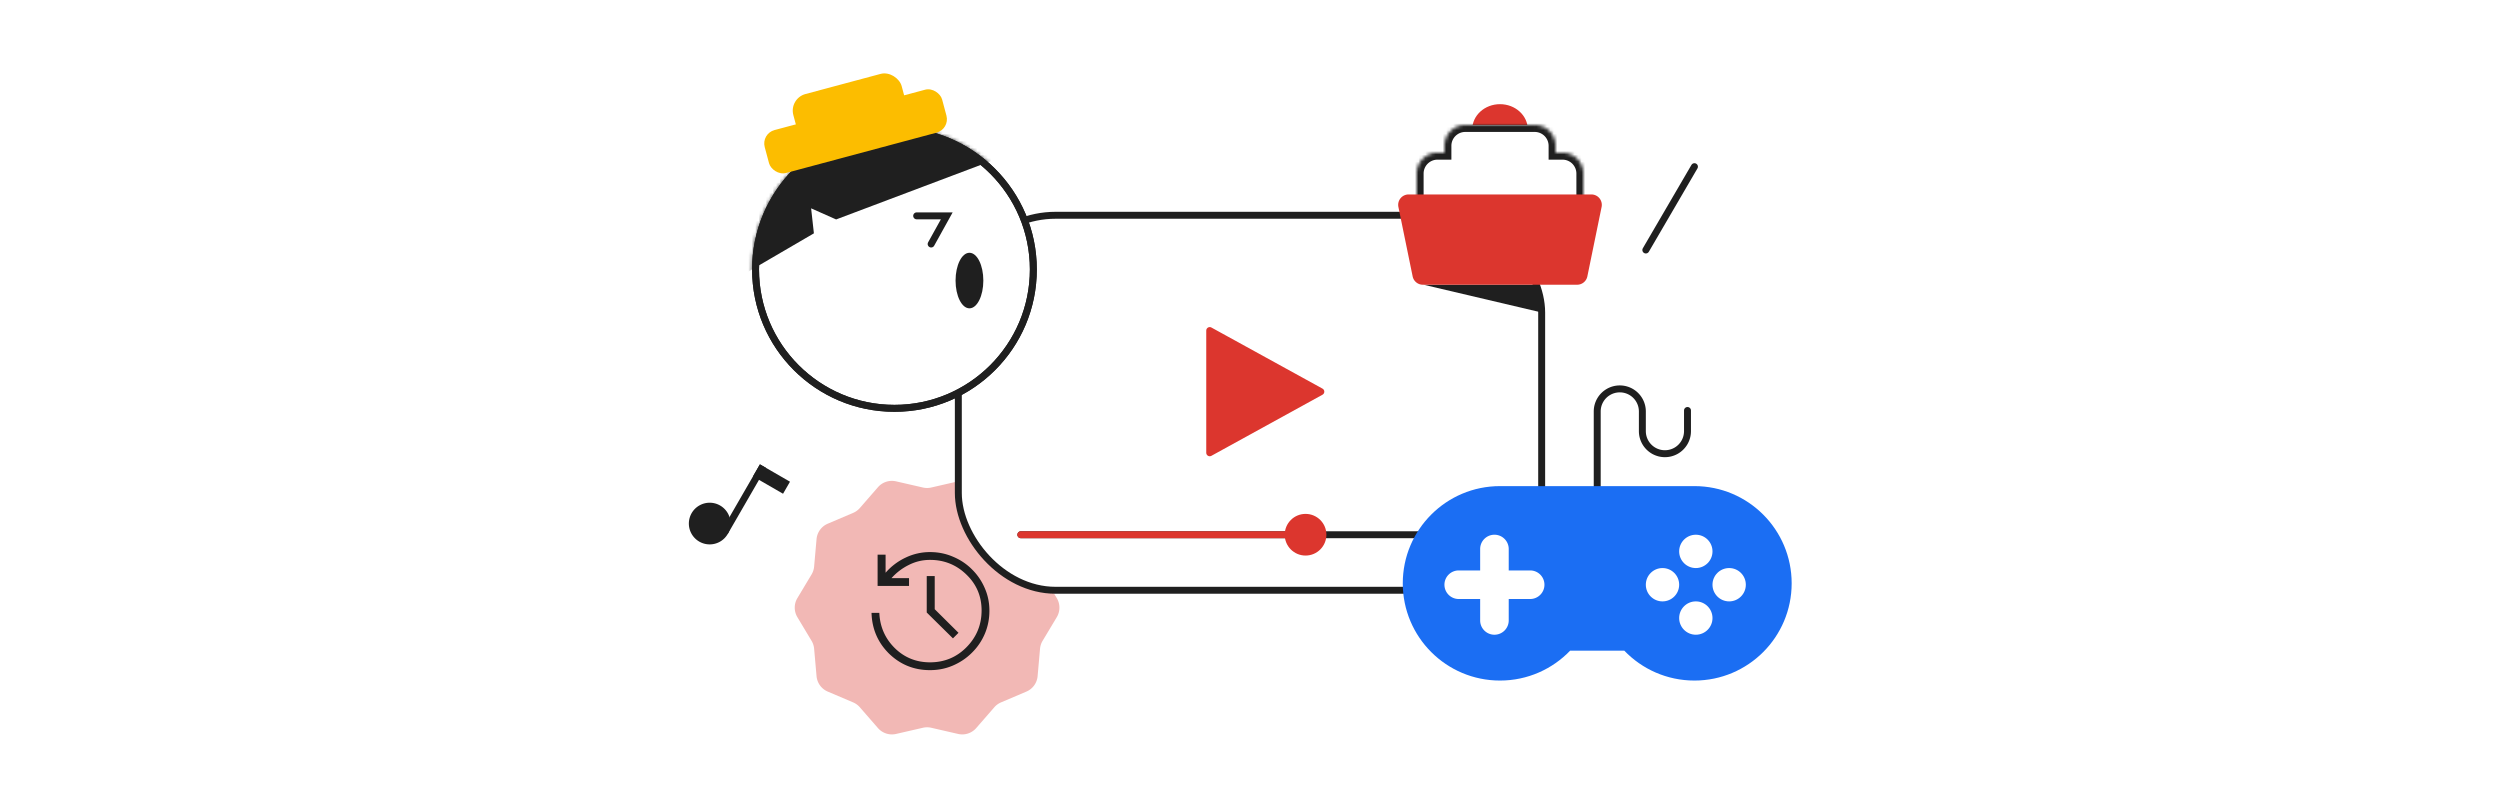 <svg width="720" height="230" viewBox="0 0 720 230" fill="none" xmlns="http://www.w3.org/2000/svg"><g clip-path="url(#a)"><path d="M229.644 172.257a5.332 5.332 0 0 0 0 5.486l4.084 6.811c.415.692.668 1.469.739 2.273l.699 7.911a5.334 5.334 0 0 0 3.224 4.438l7.308 3.11a5.335 5.335 0 0 1 1.934 1.405l5.215 5.989a5.335 5.335 0 0 0 5.217 1.695l7.74-1.78a5.328 5.328 0 0 1 2.39 0l7.74 1.78a5.335 5.335 0 0 0 5.217-1.695l5.215-5.989a5.335 5.335 0 0 1 1.934-1.405l7.308-3.11a5.334 5.334 0 0 0 3.224-4.438l.699-7.911a5.331 5.331 0 0 1 .739-2.273l4.084-6.811a5.332 5.332 0 0 0 0-5.486l-4.084-6.81a5.34 5.34 0 0 1-.739-2.274l-.699-7.911a5.334 5.334 0 0 0-3.224-4.438l-7.308-3.109a5.335 5.335 0 0 1-1.934-1.405l-5.215-5.989a5.333 5.333 0 0 0-5.217-1.695l-7.74 1.779a5.328 5.328 0 0 1-2.39 0l-7.74-1.779a5.333 5.333 0 0 0-5.217 1.695l-5.215 5.989a5.335 5.335 0 0 1-1.934 1.405l-7.308 3.109a5.334 5.334 0 0 0-3.224 4.438l-.699 7.911a5.34 5.34 0 0 1-.739 2.274l-4.084 6.81z" fill="#F2B8B5" filter="url(#b)"/><g clip-path="url(#c)"><path d="M267.849 193c-4.6 0-8.533-1.583-11.8-4.75-3.233-3.2-4.917-7.116-5.05-11.75h2.25c.167 3.967 1.633 7.334 4.4 10.1 2.8 2.767 6.2 4.15 10.2 4.15 4.133 0 7.633-1.45 10.5-4.35 2.9-2.933 4.35-6.466 4.35-10.6 0-4.066-1.45-7.5-4.35-10.3-2.9-2.833-6.4-4.25-10.5-4.25-2.167 0-4.2.484-6.1 1.45-1.9.934-3.567 2.2-5 3.8h5.05v2.25h-9.05v-9h2.3v5.2a17.42 17.42 0 0 1 5.75-4.35 16.167 16.167 0 0 1 7.05-1.6c2.367 0 4.583.45 6.65 1.35 2.067.867 3.867 2.067 5.4 3.6a16.944 16.944 0 0 1 3.7 5.4c.9 2.034 1.35 4.217 1.35 6.55 0 2.367-.45 4.6-1.35 6.7a16.922 16.922 0 0 1-3.7 5.4c-1.533 1.534-3.333 2.75-5.4 3.65-2.067.9-4.283 1.35-6.65 1.35zm6.6-9.15l-7.55-7.45v-10.5h2.3v9.55l6.85 6.8-1.6 1.6z" fill="#1F1F1F"/></g><rect x="276" y="62" width="168" height="108" rx="28" fill="#fff" stroke="#1F1F1F" stroke-width="2"/><path d="M294 154h128" stroke="#1F1F1F" stroke-width="2" stroke-linecap="round"/><path d="M294 154h76.8" stroke="#DC362E" stroke-width="2" stroke-linecap="round"/><circle cx="376" cy="154" r="6" fill="#DC362E" filter="url(#d)"/><path d="M348.4 95.2v35.2l32-17.6-32-17.6z" fill="#DC362E" stroke="#DC362E" stroke-width="2" stroke-linejoin="round"/><ellipse cx="257.602" cy="77.6" rx="40" ry="40" fill="#fff" stroke="#1F1F1F" stroke-width="2"/><mask id="e" style="mask-type:alpha" maskUnits="userSpaceOnUse" x="216" y="36" width="83" height="83"><ellipse cx="257.602" cy="77.6" rx="40" ry="40" fill="#fff" stroke="#1F1F1F" stroke-width="2"/></mask><g mask="url(#e)"><path d="M289.602 44.8l-48.8 18.4-7.2-3.2.8 7.2-19.2 11.2c0-20.276 13.017-44 34.041-44 45.373 0 40.359 10.4 40.359 10.4z" fill="#1F1F1F"/></g><ellipse cx="257.602" cy="77.6" rx="40" ry="40" stroke="#1F1F1F" stroke-width="2"/><path d="M264.002 62.167h8.666l-4.498 8.11" stroke="#1F1F1F" stroke-width="2" stroke-linecap="round"/><ellipse cx="279.201" cy="80.8" rx="4" ry="8" fill="#1F1F1F"/><rect x="219.201" y="38.492" width="52.9" height="12.8" rx="4" transform="rotate(-15 219.201 38.492)" fill="#FCBD00"/><rect x="227.201" y="28.358" width="32.293" height="15.851" rx="4.953" transform="rotate(-15 227.201 28.358)" fill="#FCBD00"/><path d="M459.999 140v-21.5a6.5 6.5 0 1 1 13 0v5.667a6.5 6.5 0 1 0 13 0v-5.945" stroke="#1F1F1F" stroke-width="2" stroke-linecap="round" stroke-linejoin="round"/><path fill-rule="evenodd" clip-rule="evenodd" d="M452.204 187.385c-5.096 5.31-12.264 8.615-20.205 8.615-15.464 0-28-12.536-28-28s12.536-28 28-28h56c15.464 0 28 12.536 28 28s-12.536 28-28 28c-7.941 0-15.109-3.305-20.205-8.615h-15.59z" fill="#1B6EF3"/><path fill-rule="evenodd" clip-rule="evenodd" d="M434.513 158.115a4.114 4.114 0 1 0-8.228 0v6.171h-6.172a4.114 4.114 0 0 0 0 8.228h6.172v6.172a4.114 4.114 0 0 0 8.228 0v-6.172h6.172a4.114 4.114 0 0 0 0-8.228h-6.172v-6.171z" fill="#fff"/><circle cx="488.399" cy="158.8" r="4.8" fill="#fff"/><circle cx="488.399" cy="178" r="4.8" fill="#fff"/><circle cx="497.998" cy="168.4" r="4.8" transform="rotate(90 497.998 168.4)" fill="#fff"/><circle cx="478.799" cy="168.4" r="4.8" transform="rotate(90 478.799 168.4)" fill="#fff"/><path d="M444 90l-34-8h33l1 8z" fill="#1F1F1F"/><path fill-rule="evenodd" clip-rule="evenodd" d="M439.999 37.423l.001-.136c0-4.024-3.582-7.287-8-7.287s-8 3.263-8 7.287l.001.136h15.998z" fill="#DC362E"/><mask id="f" fill="#fff"><path fill-rule="evenodd" clip-rule="evenodd" d="M422 36a6 6 0 0 0-6 6v1.982h-2a6 6 0 0 0-6 6V63.92a6 6 0 0 0 6 6h36a6 6 0 0 0 6-6V49.982a6 6 0 0 0-6-6h-2V42a6 6 0 0 0-6-6h-20z"/></mask><path fill-rule="evenodd" clip-rule="evenodd" d="M422 36a6 6 0 0 0-6 6v1.982h-2a6 6 0 0 0-6 6V63.92a6 6 0 0 0 6 6h36a6 6 0 0 0 6-6V49.982a6 6 0 0 0-6-6h-2V42a6 6 0 0 0-6-6h-20z" fill="#fff"/><path d="M416 43.982v2h2v-2h-2zm32 0h-2v2h2v-2zM418 42a4 4 0 0 1 4-4v-4a8 8 0 0 0-8 8h4zm0 1.982V42h-4v1.982h4zm-4 2h2v-4h-2v4zm-4 4a4 4 0 0 1 4-4v-4a8 8 0 0 0-8 8h4zm0 13.938V49.982h-4V63.92h4zm4 4a4 4 0 0 1-4-4h-4a8 8 0 0 0 8 8v-4zm36 0h-36v4h36v-4zm4-4a4 4 0 0 1-4 4v4a8 8 0 0 0 8-8h-4zm0-13.938V63.92h4V49.982h-4zm-4-4a4 4 0 0 1 4 4h4a8 8 0 0 0-8-8v4zm-2 0h2v-4h-2v4zM446 42v1.982h4V42h-4zm-4-4a4 4 0 0 1 4 4h4a8 8 0 0 0-8-8v4zm-20 0h20v-4h-20v4z" fill="#1F1F1F" mask="url(#f)"/><path d="M402.739 59.603A3 3 0 0 1 405.678 56h52.644a3 3 0 0 1 2.939 3.603l-4.103 20A3 3 0 0 1 454.22 82h-44.44a3 3 0 0 1-2.938-2.397l-4.103-20z" fill="#DC362E"/><path d="M474 72l14-24" stroke="#1F1F1F" stroke-width="2" stroke-linecap="round"/><path d="M201.392 155.981a6 6 0 1 0 6.001-10.393 6 6 0 0 0-6.001 10.393z" fill="#1F1F1F"/><path d="M208.724 153.285l11.001-19.052" stroke="#1F1F1F" stroke-width="2"/><path fill="#1F1F1F" d="M218.857 133.733l8.66 5-2 3.464-8.66-5z"/></g><defs><filter id="b" x="226.078" y="135.684" width="81.841" height="78.633" filterUnits="userSpaceOnUse" color-interpolation-filters="sRGB"><feFlood flood-opacity="0" result="BackgroundImageFix"/><feGaussianBlur in="BackgroundImageFix" stdDeviation="1.403"/><feComposite in2="SourceAlpha" operator="in" result="effect1_backgroundBlur_4556_1786"/><feBlend in="SourceGraphic" in2="effect1_backgroundBlur_4556_1786" result="shape"/></filter><filter id="d" x="356.39" y="134.39" width="39.22" height="39.22" filterUnits="userSpaceOnUse" color-interpolation-filters="sRGB"><feFlood flood-opacity="0" result="BackgroundImageFix"/><feGaussianBlur in="BackgroundImageFix" stdDeviation="6.805"/><feComposite in2="SourceAlpha" operator="in" result="effect1_backgroundBlur_4556_1786"/><feBlend in="SourceGraphic" in2="effect1_backgroundBlur_4556_1786" result="shape"/></filter><clipPath id="a"><path fill="#fff" d="M0 0h720v230H0z"/></clipPath><clipPath id="c"><path fill="#fff" transform="translate(243.999 152)" d="M0 0h48v48H0z"/></clipPath></defs></svg>